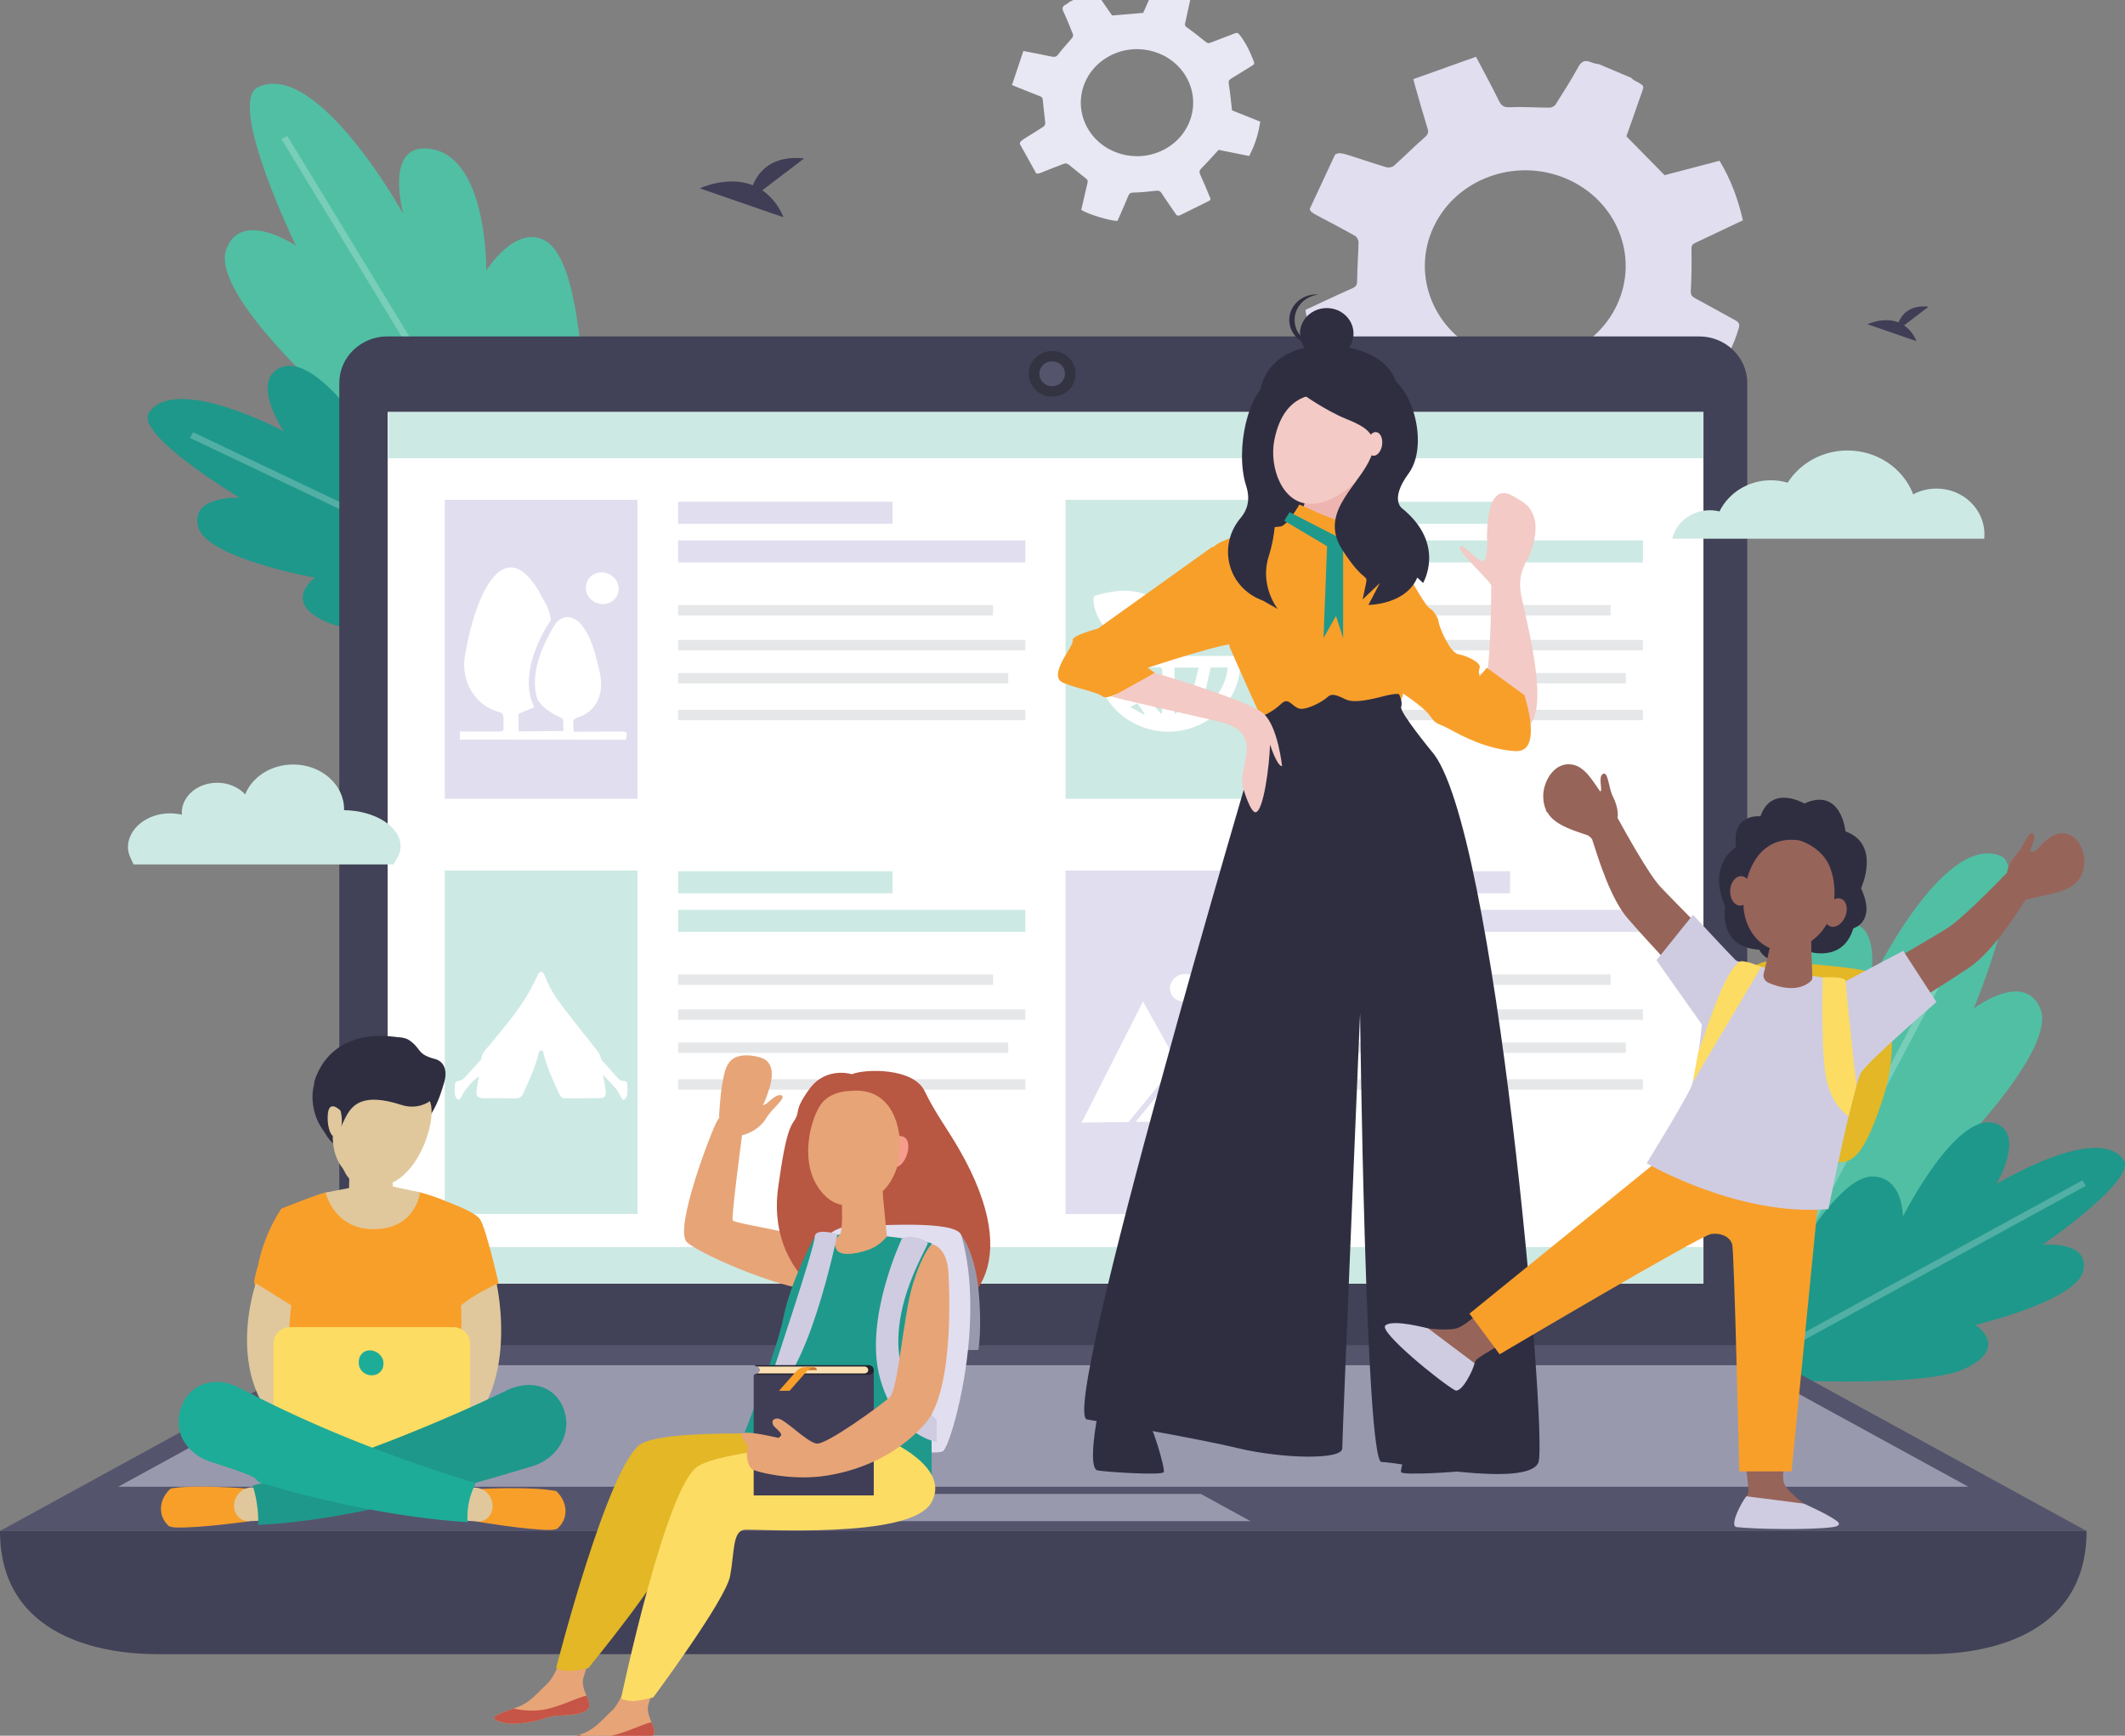 <?xml version="1.0" encoding="UTF-8"?>
<svg preserveAspectRatio="xMidYMid slice" xmlns="http://www.w3.org/2000/svg" width="60px" height="49px" viewBox="0 0 479 398" fill="none">
  <rect x="0" y="0" width="479" height="398" fill="#808080" stroke="none"/>
  <path d="M71.841 90.933C71.841 90.933 47.729 69.05 50.981 59.703C54.247 50.358 66.706 58.779 66.706 58.779C66.706 58.779 50.995 26.372 58.196 23.027C71.614 16.799 90.913 51.635 90.913 51.635C90.913 51.635 86.683 36.46 95.975 36.865C109.983 37.471 109.614 64.362 109.614 64.362C109.614 64.362 116.065 54.115 122.697 57.534C135.826 64.306 131.266 133.53 130.855 141.883L130.826 141.844C130.81 142.228 130.795 142.444 130.795 142.444C130.795 142.444 77.013 117.842 67.671 104.825C58.326 91.807 71.841 90.933 71.841 90.933Z" fill="#51BFA4"></path>
  <g opacity="0.48">
    <path opacity="0.48" d="M124.774 132.677L64.756 34.039L63.446 34.762L123.464 133.4L124.774 132.677Z" fill="white"></path>
  </g>
  <path d="M33.532 96.525C39.242 87.449 63.943 100.58 63.943 100.58C63.943 100.58 56.724 89.86 62.695 86.514C71.694 81.472 86.552 107.042 86.552 107.042C86.552 107.042 86.465 106.534 86.544 105.813C86.635 103.286 87.454 97.666 92.935 97.153C104.81 96.041 126.241 137.164 129.551 142.537L129.19 142.362C129.336 142.619 129.417 142.77 129.417 142.77C129.417 142.77 85.719 148.386 74.334 143.881C62.953 139.379 71.009 133.601 71.009 133.601C71.009 133.601 46.632 129.283 44.677 122.198C42.723 115.102 53.95 115.557 53.95 115.557C53.95 115.557 30.466 101.399 33.532 96.525Z" fill="#1E988A"></path>
  <g opacity="0.48">
    <path opacity="0.48" d="M129.524 141.722L43.523 100.818L42.846 102.109L128.848 143.012L129.524 141.722Z" fill="white"></path>
  </g>
  <path d="M300.93 38.275L295.25 50.45C295.303 51.142 295.914 51.458 297.422 52.247C300.121 53.663 302.818 55.078 305.465 56.585C305.88 56.822 306.234 57.526 306.225 58.011C306.175 60.884 305.939 63.754 305.916 66.626C305.908 67.513 305.758 67.97 304.867 68.364C301.298 69.948 297.774 71.621 294.275 73.243C294.646 76.646 297.731 84.56 299.634 86.895C303.245 85.935 306.95 85.007 310.611 83.94C311.751 83.608 312.289 83.762 313.079 84.691C314.911 86.84 316.957 88.838 319.033 90.782C319.874 91.571 320.298 92.16 319.834 93.34C318.634 96.408 317.629 99.537 316.483 102.62C316.175 103.451 316.275 104.003 317.122 104.369C321.116 106.099 325.112 107.818 329.106 109.542C330.084 109.967 330.349 109.187 330.679 108.643C332.354 105.9 334.046 103.161 335.627 100.367C336.221 99.314 336.866 99.023 338.13 99.138C341.472 99.439 344.835 99.535 348.45 99.726C350.163 103.045 352.052 106.707 353.993 110.473C359.023 109.536 363.673 107.778 368.193 105.262C367.054 101.329 365.92 97.403 364.919 93.94C367.779 91.261 370.488 88.835 373.036 86.269C373.774 85.525 374.289 85.453 375.209 85.761C378.395 86.843 381.615 87.83 384.815 88.891C385.502 89.116 386.023 89.207 386.485 88.513C388.816 85 390.807 81.349 391.954 77.305C392.207 76.403 391.911 76.001 391.157 75.59C388.131 73.947 385.134 72.252 382.103 70.621C381.367 70.227 381.082 69.877 381.132 68.968C381.303 65.812 381.334 62.649 381.275 59.492C381.261 58.683 381.565 58.407 382.2 58.111C385.734 56.456 389.256 54.778 392.873 53.063C391.78 48.337 390.182 43.877 387.599 39.639C383.396 40.744 379.214 41.839 375.218 42.887C372.35 39.972 369.575 37.147 366.606 34.126C367.567 31.408 368.694 28.278 369.766 25.129C370.647 22.549 371 22.942 368.353 21.493C368.103 21.357 367.902 21.129 367.679 20.943C365.28 19.926 362.878 18.915 360.478 17.898C359.905 17.763 359.29 17.715 358.76 17.482C357.391 16.879 356.545 17.091 355.782 18.478C354.193 21.375 352.41 24.177 350.638 26.975C350.408 27.341 349.76 27.673 349.304 27.673C346.335 27.673 343.361 27.428 340.407 27.578C338.957 27.649 338.415 27.209 337.853 26.074C336.271 22.859 334.548 19.704 332.713 16.205C327.94 17.907 323.283 19.563 318.575 21.242C318.812 22.12 318.937 22.628 319.083 23.13C319.982 26.237 320.847 29.355 321.806 32.446C322.076 33.325 321.822 33.77 321.131 34.37C318.769 36.449 316.549 38.668 314.203 40.766C313.838 41.09 313.022 41.247 312.539 41.109C309.887 40.331 307.279 39.416 304.641 38.59C302.508 37.92 301.71 37.68 300.93 38.275ZM323.13 54.599C328.207 43.714 341.581 38.816 353.003 43.649C364.424 48.487 369.569 61.223 364.494 72.107C359.423 82.989 346.044 87.89 334.622 83.051C323.202 78.218 318.054 65.476 323.13 54.599Z" fill="#E1DEEF"></path>
  <path d="M229.889 35.848L233.547 42.437C233.887 42.654 234.242 42.508 235.128 42.15C236.716 41.508 238.303 40.865 239.912 40.279C240.165 40.187 240.616 40.285 240.831 40.454C242.138 41.468 243.384 42.561 244.7 43.561C245.11 43.871 245.271 44.093 245.142 44.604C244.641 46.646 244.197 48.7 243.734 50.728C245.433 51.745 250.154 53.19 251.89 53.199C252.696 51.357 253.547 49.483 254.319 47.581C254.561 46.986 254.822 46.815 255.521 46.803C257.144 46.78 258.775 46.611 260.39 46.417C261.048 46.334 261.465 46.363 261.85 46.963C262.849 48.524 263.95 50.028 264.978 51.577C265.252 51.994 265.541 52.144 266.005 51.909C268.182 50.836 270.359 49.754 272.538 48.678C273.073 48.413 272.8 48.036 272.664 47.709C271.976 46.056 271.298 44.399 270.553 42.773C270.269 42.162 270.359 41.789 270.848 41.302C272.144 40.004 273.348 38.628 274.688 37.178C276.811 37.61 279.158 38.083 281.568 38.57C282.873 36.136 283.668 33.584 284.07 30.82C281.861 29.939 279.656 29.053 277.707 28.279C277.461 26.149 277.279 24.18 276.974 22.223C276.887 21.653 277.027 21.416 277.492 21.138C279.093 20.18 280.66 19.169 282.254 18.197C282.601 17.983 282.819 17.797 282.661 17.366C281.844 15.174 280.846 13.075 279.377 11.2C279.046 10.777 278.758 10.763 278.308 10.94C276.504 11.638 274.684 12.309 272.885 13.016C272.444 13.19 272.188 13.182 271.784 12.85C270.387 11.689 268.933 10.583 267.457 9.512C267.08 9.24 267.057 9.019 267.139 8.65C267.599 6.599 268.04 4.542 268.5 2.432C265.937 1.258 263.322 0.384 260.475 0C259.53 2.143 258.593 4.274 257.694 6.313C255.356 6.505 253.095 6.694 250.674 6.893C249.748 5.549 248.692 3.997 247.611 2.462C246.724 1.2 247.03 1.188 245.442 1.794C245.292 1.851 245.119 1.856 244.957 1.884C243.655 2.54 242.357 3.193 241.061 3.847C240.799 4.042 240.565 4.281 240.274 4.424C239.521 4.787 239.326 5.216 239.703 6.016C240.491 7.683 241.169 9.397 241.849 11.106C241.939 11.331 241.867 11.721 241.709 11.91C240.686 13.154 239.544 14.315 238.59 15.605C238.122 16.237 237.73 16.312 237.014 16.157C234.981 15.707 232.932 15.338 230.681 14.898C229.816 17.484 228.968 20.011 228.117 22.563C228.605 22.766 228.885 22.893 229.165 23.003C230.911 23.701 232.649 24.415 234.407 25.084C234.906 25.27 235.025 25.533 235.065 26.03C235.208 27.738 235.467 29.436 235.618 31.141C235.647 31.409 235.438 31.805 235.205 31.957C233.93 32.802 232.605 33.577 231.317 34.396C230.27 35.065 229.881 35.316 229.889 35.848ZM245.101 32.192C241.83 26.299 244.188 19.002 250.372 15.889C256.551 12.771 264.215 15.021 267.484 20.909C270.755 26.796 268.396 34.093 262.212 37.209C256.033 40.325 248.371 38.077 245.101 32.192Z" fill="#E8E8F4"></path>
  <path d="M441.947 261.521C441.947 261.521 463.561 239.435 459.913 230.732C456.263 222.025 444.922 230.696 444.922 230.696C444.922 230.696 457.927 199.065 450.886 196.277C437.769 191.079 421.503 225.214 421.503 225.214C421.503 225.214 424.621 210.571 415.819 211.452C402.545 212.782 404.491 238.313 404.491 238.313C404.491 238.313 397.754 228.923 391.657 232.526C379.584 239.668 388.023 305.185 388.906 313.098L388.929 313.059C388.973 313.426 388.995 313.629 388.995 313.629C388.995 313.629 438.629 287.365 446.737 274.496C454.839 261.627 441.947 261.521 441.947 261.521Z" fill="#51BFA4"></path>
  <g opacity="0.48">
    <path opacity="0.48" d="M446.66 207.755L445.309 207.107L394.098 304.036L395.449 304.684L446.66 207.755Z" fill="white"></path>
  </g>
  <path d="M478.674 264.775C472.713 256.456 450.024 270.264 450.024 270.264C450.024 270.264 456.246 259.691 450.379 256.834C441.529 252.524 428.928 277.618 428.928 277.618C428.928 277.618 428.983 277.128 428.862 276.448C428.624 274.054 427.514 268.758 422.278 268.563C410.927 268.146 393.004 308.369 390.184 313.651L390.518 313.468C390.394 313.716 390.323 313.865 390.323 313.865C390.323 313.865 432.171 316.845 442.719 311.955C453.266 307.067 445.267 302.013 445.267 302.013C445.267 302.013 468.172 296.598 469.609 289.758C471.042 282.919 460.403 283.956 460.403 283.956C460.403 283.956 481.88 269.241 478.674 264.775Z" fill="#1E988A"></path>
  <g opacity="0.48">
    <path opacity="0.48" d="M470.17 270.663L469.416 269.412L390.085 312.81L390.839 314.061L470.17 270.663Z" fill="white"></path>
  </g>
  <path fill-rule="evenodd" clip-rule="evenodd" d="M87.29 79.231H383.042C388.988 79.231 393.85 83.941 393.85 89.702V309.113H76.481V89.702C76.481 83.941 81.342 79.231 87.29 79.231Z" fill="#414157"></path>
  <path fill-rule="evenodd" clip-rule="evenodd" d="M76.481 306.586H235.167H393.85L470.336 348.449H235.167H0L76.481 306.586Z" fill="#55546D"></path>
  <path fill-rule="evenodd" clip-rule="evenodd" d="M76.681 311.092L26.645 338.482H235.166H443.684L393.651 311.092H76.681Z" fill="#9999AE"></path>
  <path fill-rule="evenodd" clip-rule="evenodd" d="M235.167 340.102H199.653L188.455 346.234H235.167H281.88L270.677 340.102H235.167Z" fill="#9999AE"></path>
  <path fill-rule="evenodd" clip-rule="evenodd" d="M0 348.449H235.167H470.334C470.334 372.656 446.767 376.206 435.104 376.206H235.165H35.23C23.569 376.206 0 372.656 0 348.449Z" fill="#414157"></path>
  <path fill-rule="evenodd" clip-rule="evenodd" d="M237.167 82.519C240.091 82.519 242.459 84.816 242.459 87.647C242.459 90.478 240.091 92.772 237.167 92.772C234.245 92.772 231.877 90.478 231.877 87.647C231.877 84.816 234.247 82.519 237.167 82.519Z" fill="#333342"></path>
  <path fill-rule="evenodd" clip-rule="evenodd" d="M237.167 84.842C238.763 84.842 240.057 86.095 240.057 87.644C240.057 89.191 238.763 90.444 237.167 90.444C235.571 90.444 234.279 89.191 234.279 87.644C234.279 86.095 235.572 84.842 237.167 84.842Z" fill="#55546D"></path>
  <path d="M383.977 96.264H87.381V292.69H383.977V96.264Z" fill="white"></path>
  <path d="M383.975 284.451H87.166V292.691H383.975V284.451Z" fill="#CDE9E4"></path>
  <path d="M383.976 96.264H87.487V106.69H383.976V96.264Z" fill="#CDE9E4"></path>
  <path d="M283.622 116.059H240.184V183.439H283.622V116.059Z" fill="#CDE9E4"></path>
  <path d="M283.622 199.604H240.184V277.009H283.622V199.604Z" fill="#E1DEEF"></path>
  <path d="M143.695 116.059H100.258V183.439H143.695V116.059Z" fill="#E1DEEF"></path>
  <path d="M143.695 199.604H100.258V277.009H143.695V199.604Z" fill="#CDE9E4"></path>
  <path fill-rule="evenodd" clip-rule="evenodd" d="M135.922 245.597C136.156 246.971 136.337 247.935 136.478 248.91C136.685 250.304 136.395 250.878 135.303 250.902C132.603 250.955 129.893 250.91 127.19 250.925C126.553 250.93 126.282 250.417 126.016 249.843C124.739 247.1 123.472 244.349 122.648 241.327C122.519 240.871 122.56 240.15 121.974 240.147C121.384 240.142 121.423 240.86 121.299 241.319C120.472 244.336 119.191 247.076 117.939 249.84C117.565 250.671 117.082 250.955 116.331 250.945C113.912 250.9 111.491 250.925 109.07 250.925C109.023 250.925 108.976 250.928 108.927 250.925C107.539 250.857 107.222 250.387 107.483 248.747C107.628 247.831 107.793 246.924 107.957 245.966C106.546 246.903 104.677 249.064 104.041 250.512C103.843 250.965 103.576 251.391 103.178 251.171C102.895 251.014 102.623 250.542 102.556 250.157C102.451 249.54 102.494 248.872 102.523 248.23C102.565 247.196 102.644 247.169 103.542 246.968C103.929 246.88 104.359 246.693 104.653 246.383C105.807 245.168 106.92 243.889 108.046 242.633C108.184 242.475 108.416 242.331 108.441 242.145C108.681 240.475 109.812 239.663 110.662 238.604C113.444 235.158 116.316 231.812 118.716 227.936C119.546 226.589 120.236 225.114 120.983 223.694C121.113 223.449 121.184 223.153 121.325 222.928C121.734 222.278 122.202 222.278 122.612 222.92C122.731 223.097 122.816 223.316 122.892 223.528C123.823 226.011 125.187 228.121 126.683 230.087C129.185 233.371 131.762 236.577 134.307 239.814C134.764 240.403 135.268 240.919 135.418 241.803C135.471 242.149 135.769 242.468 136.004 242.733C137.085 243.967 138.195 245.162 139.27 246.401C139.641 246.833 140.015 247.061 140.536 246.996C141.128 246.919 141.413 247.339 141.417 248.049C141.423 248.75 141.487 249.474 141.385 250.153C141.326 250.542 141.048 251.016 140.765 251.173C140.365 251.398 140.112 250.964 139.897 250.528C139.609 249.94 139.312 249.334 138.916 248.866C138.029 247.813 137.076 246.847 135.922 245.597Z" fill="white"></path>
  <path d="M266.016 244.114L265.986 244.06L255.98 256.265L279.64 255.996L270.908 238.053L269.161 240.186L266.016 244.114Z" fill="white"></path>
  <path d="M257.647 229.119L243.817 256.409L254.39 256.287L265.35 242.915L257.647 229.119Z" fill="white"></path>
  <path d="M266.788 229.124C268.561 229.127 270.075 227.735 270.162 226.017C270.252 224.303 268.882 222.91 267.104 222.91C265.329 222.91 263.815 224.299 263.728 226.017C263.641 227.729 265.008 229.124 266.788 229.124Z" fill="white"></path>
  <path d="M135.918 139.561C137.966 139.549 139.546 137.938 139.457 135.961C139.366 133.986 137.643 132.391 135.598 132.408C133.553 132.423 131.973 134.037 132.059 136.014C132.148 137.989 133.876 139.575 135.918 139.561Z" fill="white"></path>
  <path d="M139.702 168.28C137.53 168.292 135.361 168.286 133.186 168.298C131.934 168.301 130.679 168.318 129.33 168.328C129.281 167.571 129.253 166.995 129.209 166.421C129.162 165.739 129.369 165.399 130.161 165.136C133.014 164.22 134.758 162.26 135.338 159.384C135.812 157.007 135.168 154.719 134.591 152.453C133.825 149.456 132.983 146.453 130.889 144.01C130.363 143.398 129.571 142.84 128.786 142.627C127.293 142.213 126.152 142.878 125.304 143.841C123.223 147.072 119.026 154.712 121.151 161.017C122.126 162.716 123.909 164.002 126.618 165.285C126.788 165.367 126.959 165.628 126.965 165.814C127.013 166.615 126.997 167.416 127.001 168.161C123.557 168.19 120.218 168.211 116.901 168.243C116.888 166.756 116.879 165.448 116.869 164.279C118.231 163.718 119.476 163.203 120.441 162.804C116.898 155.637 121.823 146.701 124.18 143.101C124.08 142.126 123.713 140.985 123.369 140.196C122.999 139.339 122.468 138.548 122.046 137.717C121.199 136.032 120.127 134.48 118.798 133.111C116.349 130.596 113.672 130.694 111.347 133.348C109.715 135.216 108.69 137.402 107.813 139.67C106.409 143.293 105.558 147.047 104.847 150.863C103.684 157.131 107.278 162.658 112.805 163.979C113.087 164.044 113.426 164.49 113.462 164.788C113.55 165.628 113.457 166.485 113.507 167.333C113.548 168.037 113.303 168.276 112.555 168.267C109.961 168.237 107.368 168.265 104.766 168.267C104.399 168.267 104.029 168.273 103.645 168.276C103.651 168.964 103.654 169.488 103.658 170.096C116.198 170.108 128.664 170.119 141.113 170.13C141.414 168.265 141.414 168.273 139.702 168.28Z" fill="white"></path>
  <path fill-rule="evenodd" clip-rule="evenodd" d="M279.62 151.229C279.85 157.024 277.815 161.727 273.114 165.137C263.221 172.316 249.141 166.689 247.189 154.843C246.608 151.327 246.693 151.229 250.283 151.229C259.598 151.229 268.912 151.229 278.229 151.229C278.634 151.229 279.042 151.229 279.62 151.229ZM272.905 153.846C272.461 155.799 272.036 157.677 271.603 159.586C272.305 159.952 273.022 160.321 273.807 160.726C275.467 158.72 276.489 156.487 276.754 153.846C275.428 153.846 274.178 153.846 272.905 153.846ZM252.896 160.725C253.703 160.305 254.413 159.933 255.029 159.61C254.674 157.798 254.348 156.049 253.979 154.311C253.936 154.11 253.63 153.826 253.437 153.818C252.303 153.767 251.164 153.789 249.937 153.789C250.239 156.454 251.164 158.703 252.896 160.725ZM257.603 158.599C259.233 158.326 260.6 158.097 262.025 157.855C262.025 156.658 262.056 155.547 262.002 154.441C261.991 154.216 261.67 153.829 261.489 153.82C259.906 153.77 258.321 153.79 256.497 153.79C256.883 155.485 257.234 157.001 257.603 158.599ZM270.19 153.859C268.213 153.859 266.496 153.859 264.758 153.859C264.758 155.251 264.758 156.567 264.758 157.882C266.164 158.113 267.51 158.331 269.056 158.58C269.421 157.048 269.786 155.538 270.19 153.859ZM258.824 161.026C259.929 162.265 260.813 163.261 261.695 164.254C261.776 164.21 261.86 164.162 261.941 164.116C261.941 162.975 261.941 161.831 261.941 160.546C260.965 160.698 260.082 160.835 258.824 161.026ZM264.764 164.171C264.845 164.216 264.924 164.263 265.003 164.309C265.89 163.272 266.776 162.234 267.821 161.011C266.593 160.822 265.704 160.683 264.762 160.538C264.764 161.849 264.764 163.01 264.764 164.171ZM271.689 162.824C271.685 162.703 271.671 162.578 271.665 162.457C271.152 162.353 270.39 161.999 270.18 162.195C269.56 162.777 269.158 163.578 268.672 164.293C268.735 164.355 268.8 164.417 268.862 164.477C269.806 163.929 270.749 163.376 271.689 162.824ZM256.339 161.901C255.84 162.172 255.425 162.4 254.781 162.74C255.976 163.405 256.934 163.94 257.887 164.472C257.935 164.407 257.983 164.345 258.032 164.275C257.497 163.529 256.964 162.779 256.339 161.901Z" fill="white"></path>
  <path fill-rule="evenodd" clip-rule="evenodd" d="M263.664 147.358C261.73 143.69 259.129 141.092 254.579 141.127C257.874 142.676 260.949 144.395 261.392 148.448C256.52 149.386 251.395 148.312 248.416 144.011C247.275 142.363 246.547 140.504 246.477 138.481C246.468 138.203 246.663 137.718 246.864 137.662C250.09 136.732 253.357 136.11 256.715 136.912C260.694 137.864 262.673 140.566 263.371 144.296C263.553 145.301 263.567 146.338 263.664 147.358Z" fill="white"></path>
  <path fill-rule="evenodd" clip-rule="evenodd" d="M265.399 148.24C263.525 142.899 266.27 138.478 271.811 137.67C273.447 137.431 275.121 137.425 276.735 137.318C278.266 142.039 275.45 148.15 267.254 148.663C266.798 145.375 268.854 143.434 271.154 141.605C267.657 142.403 266.068 144.845 265.399 148.24Z" fill="white"></path>
  <path d="M201.189 116.49H152.864V121.465H201.189V116.49Z" fill="#E1DEEF"></path>
  <path d="M231.126 125.193H152.864V130.165H231.126V125.193Z" fill="#E1DEEF"></path>
  <path d="M223.856 139.76H152.864V142.109H223.856V139.76Z" fill="#E6E7E8"></path>
  <path d="M227.277 155.09H152.864V157.437H227.277V155.09Z" fill="#E6E7E8"></path>
  <path d="M231.126 163.377H152.864V165.727H231.126V163.377Z" fill="#E6E7E8"></path>
  <path d="M231.126 147.633H152.864V149.982H231.126V147.633Z" fill="#E6E7E8"></path>
  <path d="M201.189 199.762H152.864V204.734H201.189V199.762Z" fill="#CDE9E4"></path>
  <path d="M231.126 208.465H152.864V213.434H231.126V208.465Z" fill="#CDE9E4"></path>
  <path d="M223.856 223.031H152.864V225.378H223.856V223.031Z" fill="#E6E7E8"></path>
  <path d="M227.277 238.357H152.864V240.704H227.277V238.357Z" fill="#E6E7E8"></path>
  <path d="M231.126 246.645H152.864V248.994H231.126V246.645Z" fill="#E6E7E8"></path>
  <path d="M231.126 230.902H152.864V233.249H231.126V230.902Z" fill="#E6E7E8"></path>
  <path d="M340.394 199.762H292.068V204.734H340.394V199.762Z" fill="#E1DEEF"></path>
  <path d="M370.33 208.465H292.068V213.434H370.33V208.465Z" fill="#E1DEEF"></path>
  <path d="M363.059 223.031H292.067V225.378H363.059V223.031Z" fill="#E6E7E8"></path>
  <path d="M366.48 238.357H292.067V240.704H366.48V238.357Z" fill="#E6E7E8"></path>
  <path d="M370.329 246.645H292.067V248.994H370.329V246.645Z" fill="#E6E7E8"></path>
  <path d="M370.329 230.902H292.067V233.249H370.329V230.902Z" fill="#E6E7E8"></path>
  <path d="M340.393 116.49H292.067V121.465H340.393V116.49Z" fill="#CDE9E4"></path>
  <path d="M370.33 125.193H292.068V130.165H370.33V125.193Z" fill="#CDE9E4"></path>
  <path d="M363.059 139.76H292.067V142.109H363.059V139.76Z" fill="#E6E7E8"></path>
  <path d="M366.48 155.09H292.067V157.437H366.48V155.09Z" fill="#E6E7E8"></path>
  <path d="M370.33 163.377H292.068V165.727H370.33V163.377Z" fill="#E6E7E8"></path>
  <path d="M370.329 147.633H292.067V149.982H370.329V147.633Z" fill="#E6E7E8"></path>
  <path d="M342.765 136.744C342.331 133.503 343.187 131.873 343.853 130.222C345.464 127.833 346.694 123.04 345.852 120.19C345.004 117.336 343.458 116.57 340.94 115.142C334.22 111.326 335.255 126.47 335.255 126.47L335.274 126.489C335.106 128.175 334.885 129.485 334.546 129.743C333.409 130.613 330.306 126.039 329.154 126.596C327.999 127.156 336.169 134.61 336.142 135.381C336.122 136.165 336.169 152.273 334.806 157.548C323.587 156.013 314.661 153.627 314.661 153.627L344.038 167.344C350.07 163.888 343.357 141.139 342.765 136.744Z" fill="#F3CAC5"></path>
  <path d="M300.48 125.383C300.878 125.383 301.205 124.759 301.205 123.996C301.205 123.23 300.878 122.609 300.48 122.609C300.071 122.609 299.75 123.23 299.75 123.996C299.748 124.76 300.071 125.383 300.48 125.383Z" fill="#F8B5B7"></path>
  <path d="M313.955 94.686H283.777V131.091H313.955V94.686Z" fill="#2F2E41"></path>
  <path d="M314.354 95.832C311.656 103.454 307.506 110.402 299.068 110.402C290.622 110.402 284.257 103.869 283.777 95.832C283.168 85.571 290.427 81.234 299.068 81.272C309.275 81.322 317.558 86.794 314.354 95.832Z" fill="#2F2E41"></path>
  <path d="M306.579 107.156C306.579 107.156 304.167 120.954 305.375 121.332C306.579 121.721 291.692 123.253 291.692 123.253C291.692 123.253 296.118 112.9 294.91 110.986C293.711 109.072 306.579 107.156 306.579 107.156Z" fill="#EEB5B0"></path>
  <path d="M295.418 116.973C301.859 116.973 309.794 109.455 309.794 103.319C309.794 97.178 304.574 92.209 298.136 92.209C291.686 92.209 288.495 96.35 287.246 102.604C286.053 108.637 288.966 116.973 295.418 116.973Z" fill="#F3CAC5"></path>
  <path d="M298.136 119.417L292.897 117.115C292.897 117.115 290.085 122.096 288.476 122.096C286.866 122.096 273.187 124.78 273.187 127.466C273.187 130.147 277.21 149.307 277.21 149.307C277.21 149.307 285.255 167.709 285.654 167.709C286.064 167.709 314.619 164.257 314.619 164.257L316.233 160.044L318.649 135.13C318.649 135.13 308.991 128.996 308.991 127.083C308.991 125.165 308.19 118.651 306.579 118.651C304.968 118.651 302.15 120.953 302.15 120.953L298.136 119.417Z" fill="#F89F2A"></path>
  <path d="M315.032 136.661L318.65 135.131C318.65 135.131 321.465 140.119 322.266 140.499C323.073 140.88 324.284 142.794 324.284 143.56C324.284 144.326 326.695 150.459 328.705 150.844C330.719 151.23 333.934 152.762 333.532 153.908C333.287 154.529 333.287 155.21 333.532 155.826L335.14 153.908L343.591 160.046C343.591 160.046 348.018 173.074 341.581 172.688C335.14 172.305 329.514 169.246 326.695 167.711C323.878 166.179 323.878 166.945 322.266 164.643C320.661 162.341 313.823 158.126 313.823 158.126L315.032 136.661Z" fill="#F89F2A"></path>
  <path d="M285.654 164.261L282.438 165.795L283.247 171.539C283.247 171.539 238.585 322.159 245.026 323.314C251.459 324.462 269.571 327.526 279.216 329.825C288.876 332.127 302.561 332.508 302.561 329.825C302.561 327.144 306.579 231.708 306.579 231.708C306.579 231.708 307.787 332.893 311.406 332.893C315.031 332.893 344.803 339.023 346.807 332.893C348.823 326.764 337.15 188.79 322.669 172.69C322.669 172.69 315.431 163.876 315.83 162.729C316.233 161.578 315.429 160.049 315.429 160.049C315.429 160.049 315.83 159.283 311.406 160.431C306.98 161.579 304.966 161.579 303.764 161.194C302.559 160.814 300.542 159.283 299.328 160.431C298.133 161.579 294.507 163.491 292.894 163.11C291.288 162.729 290.489 160.431 288.875 161.957C287.927 162.875 286.84 163.643 285.654 164.261Z" fill="#2F2E41"></path>
  <path d="M247.444 322.158C247.444 322.158 245.028 334.427 247.444 334.812C249.858 335.193 261.924 335.953 262.325 335.193C262.726 334.427 259.51 323.693 258.305 322.926C257.095 322.158 247.444 322.158 247.444 322.158Z" fill="#2F2E41"></path>
  <path d="M330.719 323.695C330.719 323.695 333.128 334.428 330.719 334.814C328.305 335.195 316.235 335.955 315.832 335.195C315.431 334.429 318.65 325.23 319.852 324.464C321.062 323.695 330.719 323.695 330.719 323.695Z" fill="#2F2E41"></path>
  <path d="M277.617 126.701H273.186L247.442 145.1C247.442 145.1 241.399 146.632 241.805 147.778C242.202 148.928 235.768 155.825 239.794 157.357C243.817 158.892 247.035 159.28 248.647 160.428C250.249 161.576 260.309 155.058 260.309 155.058L258.701 153.907C258.701 153.907 277.211 147.778 278.819 148.543C280.431 149.309 277.617 126.701 277.617 126.701Z" fill="#F89F2A"></path>
  <path d="M289.479 120.76L299.142 126.512L298.33 147.21L301.145 142.224L302.753 147.21V126.512H309.593L309.194 123.061L301.145 124.213L290.687 118.842L289.479 120.76Z" fill="#1F998C"></path>
  <path d="M291.913 88.167C291.913 88.167 291.784 87.466 286.597 89.316C281.403 91.167 278.301 104.846 280.891 112.879C281.936 116.112 281.084 118.443 279.7 120.079C274.487 126.2 276.538 135.407 284.123 138.557C284.341 138.646 284.554 138.732 284.783 138.822L288.023 140.673C288.023 140.673 283.891 135.495 285.961 128.863C287.756 123.22 287.977 117.226 286.606 111.468C286.368 110.5 286.094 109.504 285.791 108.481C283.196 99.83 284.457 100.831 293.539 92.181C293.539 92.181 298.725 95.885 303.265 97.741C307.803 99.592 311.695 101.439 308.454 107.623C305.208 113.802 297.426 119.362 302.614 127.39C307.805 135.423 308.454 132.333 307.805 135.423L307.149 138.511L311.046 134.804L308.454 139.743C308.454 139.743 316.879 139.743 319.476 133.571L320.773 134.804C320.773 134.804 325.956 126.154 316.229 118.125C316.229 118.125 312.992 116.274 317.524 110.101C322.063 103.919 318.584 90.639 312.748 88.168C306.908 85.699 291.913 88.167 291.913 88.167Z" fill="#2F2E41"></path>
  <path d="M299.068 84.335C302.399 84.335 305.096 81.755 305.096 78.584C305.096 75.411 302.399 72.838 299.068 72.838C295.734 72.838 293.025 75.411 293.025 78.584C293.025 81.755 295.734 84.335 299.068 84.335Z" fill="#2F2E41"></path>
  <path d="M291.821 75.521C291.821 74.093 292.377 72.718 293.381 71.664C294.387 70.608 295.765 69.942 297.254 69.808C297.057 69.782 296.855 69.772 296.649 69.772C295.054 69.772 293.52 70.379 292.384 71.453C291.258 72.532 290.614 73.996 290.614 75.521C290.614 77.045 291.258 78.506 292.384 79.582C293.52 80.664 295.055 81.27 296.649 81.27C296.857 81.27 297.058 81.258 297.254 81.244C295.767 81.094 294.387 80.433 293.381 79.373C292.377 78.317 291.821 76.946 291.821 75.521Z" fill="#2F2E41"></path>
  <path d="M309.498 106.115C310.435 106.224 311.347 105.131 311.547 103.661C311.739 102.193 311.148 100.906 310.222 100.794C309.292 100.677 308.381 101.78 308.182 103.247C307.979 104.721 308.576 106.002 309.498 106.115Z" fill="#F3CAC5"></path>
  <path d="M250.606 160.45C257.995 162.254 265.437 163.854 272.838 165.586C275.888 166.304 279.636 166.958 280.721 170.176C281.806 173.379 279.6 177.083 280.071 180.396C280.159 181.016 281.843 186.52 283.005 186.47C284.795 186.382 286.147 176.001 286.279 171.204C286.279 171.204 287.825 176.081 288.988 176.081C288.988 176.081 288.085 167.216 284.853 164.269C281.626 161.308 260.31 155.062 260.31 155.062L250.606 160.45Z" fill="#F3CAC5"></path>
  <path d="M374.225 203.212C371.639 200.431 366.387 190.958 364.609 187.737C364.671 187.427 364.928 185.616 363.546 182.875C362.571 180.941 362.506 177.075 361.29 177.85C360.174 178.562 361.331 181.499 360.722 181.795C359.042 179.522 357.26 176.035 354.14 175.681C350.216 175.231 347.868 179.602 347.858 182.797C347.855 184.077 348.096 185.124 348.516 186.015C348.503 186.032 348.484 186.047 348.478 186.067C348.444 186.168 348.566 186.317 348.797 186.5C350.063 188.643 352.51 189.785 355.484 190.846C356.322 191.143 357.166 191.422 358.009 191.712C358.448 192.043 358.774 192.346 358.895 192.602C360.416 197.342 363.06 205.966 366.951 210.454C371.713 215.953 382.933 227.887 382.933 227.887L392.061 221.313C392.06 221.313 377.297 206.511 374.225 203.212Z" fill="#97645A"></path>
  <path d="M464.842 191.224C462.512 191.22 460.741 193.16 459.193 194.912C458.671 195.211 458.239 195.413 457.991 195.407C456.893 195.388 459.292 192.44 458.327 191.39C457.357 190.338 456.245 194.047 454.768 195.672C452.678 197.974 452.431 199.79 452.406 200.106C449.81 202.774 442.143 210.609 438.875 212.639C435.007 215.06 416.695 225.669 416.695 225.669L423.695 234.294C423.695 234.294 437.804 225.567 443.908 221.449C448.894 218.084 453.826 210.423 456.586 206.229C458.308 205.715 460.088 205.389 461.84 204.99C466.013 204.032 469.221 202.851 469.775 198.417C470.143 195.495 468.496 191.233 464.842 191.224Z" fill="#97645A"></path>
  <path d="M393.545 333.741C393.545 333.741 394.101 338.3 394.101 339.078C394.101 339.846 394.101 339.846 394.101 339.846L393.697 340.634L393.544 340.948L396.413 344.773C396.413 344.773 407.907 344.936 408.163 344.936C408.42 344.936 406.62 342.288 406.62 342.288C406.62 342.288 402.824 339.561 402.132 337.651C401.451 335.736 402.716 331.746 402.716 331.746L393.545 333.741Z" fill="#97645A"></path>
  <path d="M338.135 306.456C338.135 306.456 334.036 308.881 333.405 309.36C332.771 309.843 332.771 309.843 332.771 309.843L332.363 310.629L332.209 310.938L327.283 311.184C327.283 311.184 319.997 302.709 319.839 302.516C319.686 302.323 321.934 302.804 321.934 302.804C321.934 302.804 326.532 303.396 328.53 302.716C330.528 302.034 334.571 298.242 334.571 298.242L338.135 306.456Z" fill="#97645A"></path>
  <path d="M375.338 263.684L331.239 299.464L338.036 308.626C338.036 308.626 383.353 281.824 385.72 281.514C388.1 281.207 390.02 282.245 390.465 283.891C390.915 285.541 392.061 335.013 392.061 335.013H403.838L409.97 272.729L375.338 263.684Z" fill="#F89F2A"></path>
  <path d="M393.718 222.848C395.037 220.958 397.335 219.887 399.718 220.042C406.717 220.498 420.916 221.57 422.267 222.848C424.059 224.557 429.442 235.715 424.317 251.347C419.181 266.978 416.36 265.347 412.177 265.347C407.987 265.347 388.246 256.479 388.246 256.479L393.718 222.848Z" fill="#E3B726"></path>
  <path d="M381.622 209.58L373.385 219.812L383.609 234.296C383.609 234.296 382.649 245.056 381.178 248.417C379.698 251.775 371.178 265.578 371.178 265.578C371.178 265.578 391.88 277.664 412.14 275.894C412.14 275.894 417.847 247.925 419.451 245.238C421.048 242.554 436.499 229.237 436.499 229.237L428.997 217.695L416.044 224.545C416.044 224.545 392.375 220.895 391.241 219.811C390.097 218.725 381.622 209.58 381.622 209.58Z" fill="#CFCCE1"></path>
  <path d="M406.721 184.498C406.721 184.498 399.347 180.125 396.825 187.377C396.825 187.377 390.202 186.627 391.347 194.322C391.347 194.322 384.683 198.077 388.901 207.767C388.901 207.767 387.045 216.871 396.551 217.443C396.551 217.443 397.966 220.677 402.306 219.921C406.644 219.17 407.746 217.886 407.746 217.886C407.746 217.886 415.439 220.408 417.765 212.629C417.765 212.629 423.046 211.21 419.495 203.605C419.495 203.605 424.106 193.743 415.995 190.781C415.992 190.783 415.041 180.699 406.721 184.498Z" fill="#2F2E41"></path>
  <path d="M411.563 208.316C410.907 210.049 411.373 211.787 412.604 212.203C413.819 212.623 415.345 211.563 415.999 209.832C416.638 208.106 416.172 206.373 414.95 205.951C413.728 205.537 412.209 206.6 411.563 208.316Z" fill="#97645A"></path>
  <path d="M390.005 204.083C389.913 205.914 390.895 207.446 392.185 207.502C393.489 207.562 394.617 206.127 394.711 204.297C394.802 202.462 393.819 200.929 392.517 200.873C391.221 200.815 390.096 202.255 390.005 204.083Z" fill="#97645A"></path>
  <path d="M399.146 216.221C399.146 216.334 398.105 220.584 397.554 222.833C397.347 223.67 397.795 224.528 398.617 224.887C400.811 225.848 405.137 227.177 408.123 224.594C408.391 224.36 408.536 224.023 408.527 223.67L408.161 213.531L399.146 216.221Z" fill="#97645A"></path>
  <path d="M398.584 218.593C400.91 219.705 403.838 219.729 407.114 217.901C407.532 217.667 407.92 217.422 408.289 217.159L408.161 213.527L399.146 216.217C399.146 216.271 398.899 217.293 398.584 218.593Z" fill="#97645A"></path>
  <path d="M405.536 192.793C405.536 192.793 409.471 193.784 411.789 197.43C414.098 201.078 415.377 211.623 407.115 216.233C398.861 220.846 392.852 213.702 393.011 206.946C393.165 200.191 396.316 191.556 405.536 192.793Z" fill="#97645A"></path>
  <path d="M392.066 220.165C388.261 222.906 384.28 236.935 382.778 240.601L381.562 247.327L397.031 221.297C397.031 221.297 392.882 219.573 392.066 220.165Z" fill="#FCDC63"></path>
  <path d="M410.847 223.714C410.847 223.714 410.381 241.005 411.747 246.949C413.118 252.896 416.695 254.97 416.695 254.97L418.456 248.057C418.456 248.057 416.695 232.782 416.041 224.546C415.948 223.287 410.847 223.714 410.847 223.714Z" fill="#FCDC63"></path>
  <path d="M391.452 347.571C389.696 347.364 392.724 341.562 393.696 340.633L406.619 342.287C406.619 342.287 412.836 345.036 414.312 346.44C414.665 346.774 414.708 347.356 413.189 347.569C408.315 348.264 395.347 348.047 391.452 347.571Z" fill="#CFCCE1"></path>
  <path d="M327.935 316.714C329.456 317.58 332.21 311.93 332.365 310.629L321.936 302.804C321.936 302.804 313.891 300.605 312.264 302.145C310.784 303.56 324.495 314.743 327.935 316.714Z" fill="#CFCCE1"></path>
  <path d="M66.437 275.508C68.554 274.007 70.907 272.875 73.392 272.178C74.331 271.918 79.377 273.424 82.495 273.355C86.784 273.245 91.14 271.243 94.671 272.152C98.179 273.05 101.047 274.22 102.712 275.432C107.665 279.058 110.58 285.82 112.354 292.519C108.996 296.063 104.764 297.643 104.764 297.643L103.981 330.195L85.255 340.042L63.873 329.013L64.643 297.201C64.643 297.201 57.851 293.952 57.354 292.768C56.852 291.589 60.448 279.739 66.437 275.508Z" fill="#F89F2A"></path>
  <path d="M57.666 292.631C57.666 292.631 48.572 318.554 69.314 329.2C73.624 328.615 71.966 321.262 71.966 321.262C71.966 321.262 62.953 319.214 65.66 297.59C63.169 295.481 57.666 292.631 57.666 292.631Z" fill="#E0C89C"></path>
  <path d="M111.916 292.631C111.916 292.631 118.174 319.681 100.27 329.2C95.962 328.615 97.619 321.262 97.619 321.262C97.619 321.262 104.885 317.582 103.923 297.59C106.419 295.481 111.916 292.631 111.916 292.631Z" fill="#E0C89C"></path>
  <path d="M102.163 331.019H65.413C63.339 331.019 61.64 329.404 61.64 327.419V306.114C61.64 304.137 63.339 302.51 65.413 302.51H102.163C104.244 302.51 105.946 304.137 105.946 306.114V327.419C105.946 329.403 104.244 331.019 102.163 331.019Z" fill="#FCDC63"></path>
  <path d="M125.386 339.476C120.315 338.364 108.587 338.964 108.587 338.964L108.116 340.189L107.324 346.3C107.324 346.3 118.486 348.22 123.989 348.216C124.553 348.216 125.067 348.133 125.531 347.998C125.701 347.855 125.866 347.704 126.02 347.545C128.352 345.116 127.683 341.548 125.386 339.476Z" fill="#F89F2A"></path>
  <path d="M105.226 338.619L107.21 338.697C108.274 338.739 109.283 339.238 109.999 340.074C110.716 340.908 111.083 342.01 111.021 343.137C110.968 344.035 110.585 344.872 109.949 345.469C109.311 346.063 108.474 346.369 107.626 346.307L104.589 346.105L105.226 338.619Z" fill="#E0C89C"></path>
  <path d="M38.489 338.884C43.583 337.928 55.288 338.861 55.288 338.861L55.732 340.106L56.362 346.237C56.362 346.237 45.15 347.83 39.655 347.661C39.094 347.647 38.583 347.551 38.117 347.396C37.952 347.248 37.791 347.098 37.643 346.931C35.37 344.434 36.141 340.888 38.489 338.884Z" fill="#F89F2A"></path>
  <path d="M58.66 338.617L56.68 338.642C55.609 338.652 54.592 339.118 53.856 339.933C53.112 340.749 52.717 341.837 52.752 342.969C52.778 343.867 53.144 344.713 53.764 345.331C54.381 345.944 55.212 346.269 56.06 346.237L59.105 346.122L58.66 338.617Z" fill="#E0C89C"></path>
  <path d="M126.802 320.31C124.505 315.264 118.88 314.452 114.09 316.81C114.005 316.909 83.686 331.716 56.95 338.201C57.718 340.539 58.11 343.03 58.193 345.472C58.211 346.015 58.199 346.553 58.167 347.083C78.67 346.083 100.924 339.567 120.049 333.842C125.977 332.02 129.352 325.899 126.802 320.31Z" fill="#1E988A"></path>
  <path d="M105.371 345.855C105.288 343.035 105.866 340.413 107.097 337.988C107.132 337.873 107.173 337.768 107.209 337.659C105.685 337.207 103.712 336.595 101.123 335.758C82.134 329.566 67.649 323.32 53.824 316.126C48.453 313.328 42.348 315.199 40.628 321.257C39.091 326.66 42.462 331.273 47.579 332.898C62.879 337.745 54.915 336.399 59.91 337.934C73.333 341.884 90.037 345.489 105.402 346.469C105.39 346.266 105.376 346.06 105.371 345.855Z" fill="#1DAC98"></path>
  <path d="M73.39 272.18C73.39 272.18 75.288 280.609 84.473 280.436C93.833 280.26 94.667 272.156 94.667 272.156L88.553 270.81L88.046 263.809L78.848 264.51L78.678 271.157L73.39 272.18Z" fill="#E0C89C"></path>
  <path d="M80.641 245.506C80.641 245.506 70.557 266.494 81.729 271.2C89.607 274.518 95.07 257.072 93.706 252.429C91.592 245.246 90.048 246.148 90.048 246.148L80.641 245.506Z" fill="#E0C89C"></path>
  <path d="M75.61 245.443C75.519 245.612 70.915 249.59 70.915 249.59C70.915 249.59 70.957 258.525 76.204 262.006C81.979 265.829 90.132 258.854 90.132 258.854C90.132 258.854 96.622 260.323 100.069 247.457C100.861 244.507 96.291 244.256 90.779 244.8C83.664 245.502 75.61 245.443 75.61 245.443Z" fill="#2F2E41"></path>
  <path d="M79.636 243.998C79.636 243.998 67.597 264.876 82.316 270.158C92.694 273.885 98.913 256.399 96.913 251.618C93.828 244.227 91.868 245.071 91.868 245.071L79.636 243.998Z" fill="#E0C89C"></path>
  <path d="M98.003 242.059C103.623 243.529 98.824 255.135 90.366 252.393C81.905 249.647 79.528 252.432 78.209 254.646C76.892 256.855 75.667 261.968 72.805 258.086C69.674 253.83 69.451 246.754 73.294 244.003C76.728 241.534 75.941 238.175 80.062 238.302C85.533 238.479 89.76 236.171 92.227 237.834C95.064 239.75 93.874 240.979 98.003 242.059Z" fill="#2F2E41"></path>
  <path d="M76.748 253.703C76.748 253.703 74.319 251.223 73.933 254.216C73.545 257.212 74.791 261.066 76.252 258.953C77.712 256.838 76.748 253.703 76.748 253.703Z" fill="#E0C89C"></path>
  <path d="M70.757 247.627C70.757 247.627 73.294 234.187 90.89 237.357L92.949 241.13L70.757 247.627Z" fill="#2F2E41"></path>
  <path d="M112.352 292.52C112.352 292.52 109.693 280.644 108.224 278.226C106.753 275.812 94.668 272.152 94.668 272.152L94.263 286.381L103.814 296.951L112.352 292.52Z" fill="#F89F2A"></path>
  <path d="M65.659 297.589L57.665 292.63C57.665 292.63 57.759 284.421 63.41 275.812C63.41 275.812 70.883 272.773 73.391 272.178L70.172 290.004L65.659 297.589Z" fill="#F89F2A"></path>
  <path d="M86.407 310.232C86.645 311.75 85.788 313.119 84.203 313.342C82.615 313.563 81.141 312.524 80.902 311.008C80.669 309.495 81.393 307.997 82.981 307.772C84.568 307.547 86.171 308.722 86.407 310.232Z" fill="#1DAC98"></path>
  <path d="M189.067 284.966C187.985 282.461 165.503 279.249 165.16 278.463C164.816 277.68 167.266 259.266 167.266 259.266C167.266 259.266 170.863 258.545 172.751 255.348C173.957 253.288 177.55 250.671 176.055 250.243C174.689 249.856 172.667 252.694 171.997 252.446C172.748 250.993 173.545 248.343 173.661 247.856C174.208 245.666 174.315 242.741 171.66 241.833C169.899 241.23 167.308 240.912 165.603 241.812C163.214 243.074 163.172 246.294 162.669 248.528C162.555 249.057 161.935 255.303 162.15 255.232C162.15 255.232 162.168 255.228 162.171 255.228C161.965 255.557 161.788 255.842 161.651 256.063C160.51 257.896 151.752 280.524 154.853 283.373C158.234 286.471 179.176 295.083 183.676 293.861C188.179 292.641 190.15 287.475 189.067 284.966Z" fill="#E7A477"></path>
  <path d="M132.816 387.502C133.026 389.423 129.883 389.893 126.249 390.049C122.622 390.205 123.716 390.841 118.741 391.617C113.758 392.378 111.762 391.22 111.405 390.643C111.078 390.13 113.393 389.336 115.866 388.435C116.176 388.322 116.492 388.207 116.798 388.089C119.575 387.049 121.129 384.917 123.291 382.948C125.348 381.075 127.296 375.097 127.296 375.097L134.062 373.861C134.062 373.861 132.16 379.247 131.506 381.546C131.119 382.899 131.691 384.405 132.195 385.557C132.472 386.178 132.752 386.822 132.816 387.502Z" fill="#E7A477"></path>
  <path d="M126.249 390.048C122.622 390.203 123.716 390.84 118.741 391.616C113.758 392.377 111.762 391.219 111.405 390.642C111.078 390.128 113.393 389.335 115.866 388.434L115.897 388.467C115.897 388.467 119.407 389.487 123.447 388.546C126.744 387.779 129.921 386.098 132.192 385.555C132.471 386.178 132.749 386.823 132.813 387.502C133.025 389.423 129.883 389.893 126.249 390.048Z" fill="#C65447"></path>
  <path d="M191.527 327.253C191.527 327.253 152.104 324.721 144.682 328.722C137.257 332.721 125.36 379.328 125.36 379.328C125.36 379.328 126.095 379.83 127.725 379.982C129.258 380.122 132.614 379.354 132.614 379.354C132.614 379.354 149.725 358.504 150.938 353.246C152.139 347.995 151.848 343.304 154.587 343.18C157.326 343.052 191.538 346.732 196.708 338.948C201.882 331.159 197.6 323.457 197.6 323.457L191.527 327.253Z" fill="#E3B726"></path>
  <path d="M192.025 245.51C192.025 245.51 186.188 243.639 182.412 248.887C178.647 254.131 180.685 253.636 178.85 256.254C177.017 258.879 176.132 266.335 175.497 270.365C169.029 311.488 246.409 314.815 216.189 262.406C213.358 257.492 210.964 254.535 208.411 249.289C205.864 244.049 195.082 244.245 192.025 245.51Z" fill="#B85742"></path>
  <path d="M209.277 284.221L216.709 281.844C216.709 281.844 219.658 285.297 220.544 293.935C221.428 302.575 220.544 307.655 220.544 307.655H212.137L209.277 284.221Z" fill="#9999AE"></path>
  <path d="M194.393 279.582C196.909 279.824 215.661 278.19 216.709 281.844C222.327 301.483 214.6 328.599 212.629 330.406C210.651 332.221 178.426 326.326 178.426 326.326C178.426 326.326 173.377 277.597 194.393 279.582Z" fill="#E1DEEF"></path>
  <path d="M209.996 283.583C209.996 283.583 202.494 281.982 193.972 281.594C189.565 281.395 183.636 282.158 183.636 282.158C183.636 282.158 178.251 292.022 176.643 300.099C175.044 308.178 167.391 327.439 167.391 327.439C167.391 327.439 184.076 345.249 209.998 337.879V283.583H209.996Z" fill="#1F998C"></path>
  <path d="M189.805 273.915C189.805 273.915 190.032 280.999 189.307 281.665C188.582 282.327 187.572 283.432 188.636 285.12C189.702 286.816 194.338 285.731 196.496 284.768C198.575 283.837 199.909 282.117 199.909 282.117L198.829 270.891L189.805 273.915Z" fill="#E7A477"></path>
  <path d="M192.883 276.852C194.372 276.373 196.972 275.45 198.979 272.46L198.828 270.891L189.804 273.917C189.804 273.917 189.858 275.643 189.828 277.475C191.089 277.42 192.178 277.08 192.883 276.852Z" fill="#E7A477"></path>
  <path d="M200.418 262.88C200.418 262.88 200.636 258.718 203.429 259.523C206.221 260.334 204.091 266.62 201.782 266.412C199.459 266.204 200.418 262.88 200.418 262.88Z" fill="#F79C8D"></path>
  <path d="M191.644 249.28C191.644 249.28 187.271 249.19 185.04 252.302C182.812 255.416 180.384 264.306 184.075 270.451C187.761 276.585 192.469 275.074 194.418 274.45C196.352 273.825 200.187 272.45 202.132 266.712C204.074 260.977 202.661 248.077 191.644 249.28Z" fill="#E7A477"></path>
  <path d="M209.155 283.642C207.165 287.763 202.264 296.641 202.494 306.42C202.726 316.669 211.14 323.319 211.14 323.319V328.384C211.14 328.384 201.854 327.047 198.311 313.806C194.749 300.565 203.294 282.576 203.294 282.576C203.294 282.576 204.508 281.777 206.926 282.399C208.542 282.806 209.155 283.642 209.155 283.642Z" fill="#CFCCE1"></path>
  <path d="M188.763 281.562C188.763 281.562 181.787 315.965 172.74 318.191L174.31 312.332C174.31 312.332 183.636 284.496 183.636 282.234C183.636 279.964 188.763 281.562 188.763 281.562Z" fill="#CFCCE1"></path>
  <path d="M147.472 393.488C147.693 395.415 144.543 395.88 140.912 396.038C137.276 396.188 138.374 396.827 133.399 397.597C128.419 398.368 126.419 397.205 126.055 396.628C125.734 396.119 128.055 395.32 130.519 394.417C130.834 394.306 131.14 394.193 131.45 394.075C134.228 393.029 135.785 390.903 137.952 388.935C140.002 387.065 141.953 381.078 141.953 381.078L148.718 379.848C148.718 379.848 146.818 385.231 146.163 387.533C145.77 388.878 146.343 390.397 146.85 391.539C147.127 392.17 147.401 392.809 147.472 393.488Z" fill="#E7A477"></path>
  <path d="M140.912 396.038C137.276 396.188 138.374 396.827 133.399 397.597C128.419 398.367 126.419 397.205 126.055 396.628C125.734 396.119 128.055 395.319 130.519 394.417L130.557 394.454C130.557 394.454 134.062 395.471 138.103 394.531C141.398 393.766 144.576 392.083 146.848 391.539C147.124 392.171 147.398 392.81 147.469 393.489C147.693 395.415 144.544 395.879 140.912 396.038Z" fill="#C65447"></path>
  <path d="M199.734 327.797C199.734 327.797 164.637 329.453 157.36 333.832C150.086 338.205 139.987 386.213 139.987 386.213C139.987 386.213 140.746 386.694 142.395 386.779C143.933 386.869 147.261 385.953 147.261 385.953C147.261 385.953 163.579 364.003 164.578 358.597C165.576 353.19 165.108 348.421 167.844 348.182C170.586 347.948 204.977 350.331 209.85 342.189C214.727 334.042 199.734 327.797 199.734 327.797Z" fill="#FCDC63"></path>
  <path d="M169.89 340.432H196.957V312.17L169.89 313.269V340.432Z" fill="#403D56"></path>
  <path d="M169.89 311.064H195.751C196.42 311.064 196.957 311.553 196.957 312.169C196.957 312.774 196.421 313.268 195.751 313.268H169.89L169.917 313.26C171.696 312.644 171.684 311.677 169.89 311.064Z" fill="#242330"></path>
  <path d="M170.629 311.389H194.867C195.332 311.389 195.709 311.738 195.709 312.169C195.709 312.597 195.332 312.938 194.867 312.938H170.629C171.451 312.465 171.445 311.869 170.629 311.389Z" fill="#FAE0B2"></path>
  <path d="M181.748 311.549H183.454C183.818 311.549 184.127 311.819 184.127 312.153V312.207H181.748V311.549Z" fill="#C57729"></path>
  <path d="M183.389 311.55C182.979 311.55 182.371 311.863 182.032 312.251L177.98 316.851H175.609L179.461 312.476C179.908 311.966 180.713 311.549 181.249 311.549H183.389V311.55Z" fill="#F89F2A"></path>
  <path d="M209.997 283.826C209.997 283.826 207.947 285.708 205.769 292.812C203.583 299.923 202.468 316.563 200.573 318.293C198.685 320.031 186.307 329.062 184.075 328.751C181.845 328.437 176.845 323.102 175.287 323.102C173.737 323.102 173.934 324.393 174.709 325.102C175.49 325.816 176.433 326.637 175.972 327.055C175.507 327.479 175.507 327.479 175.507 327.479C175.507 327.479 168.592 325.816 167.424 326.434C166.26 327.055 168.536 328.529 168.536 329.595C168.536 330.664 168.253 330.641 168.399 331.818C168.53 332.992 168.852 333.929 169.459 334.488C170.065 335.043 177.713 337.059 185.189 336.131C192.665 335.197 201.789 331.904 208.534 324.257C215.278 316.605 213.929 292.558 213.782 290.164C213.388 284.102 209.997 283.826 209.997 283.826Z" fill="#E7A477"></path>
  <path d="M376.942 124.82C377.83 121.14 381.277 118.406 385.396 118.406C386.16 118.406 386.892 118.494 387.591 118.671C389.628 114.521 394.044 111.648 399.167 111.648C400.485 111.648 401.763 111.837 402.965 112.195C405.721 107.845 410.733 104.936 416.455 104.936C423.258 104.936 429.058 109.053 431.258 114.819C432.805 113.994 434.601 113.52 436.509 113.52C442.472 113.52 447.314 118.129 447.314 123.817C447.314 124.158 447.292 124.491 447.256 124.823H376.942V124.82Z" fill="#CDE9E4"></path>
  <path d="M88.678 198.223C89.71 196.575 90.297 195.548 90.297 194.138C90.297 189.755 84.616 186.096 77.553 185.999C77.559 185.949 77.562 185.848 77.562 185.796C77.562 180.233 72.427 175.705 66.092 175.705C61.078 175.705 56.825 178.516 55.264 182.447C53.804 180.854 51.525 179.819 48.957 179.819C44.548 179.819 40.975 182.845 40.975 186.578C40.975 186.728 40.99 186.876 40.999 187.023C40.144 186.826 39.238 186.716 38.293 186.716C33.074 186.716 28.844 190.23 28.844 194.317C28.844 195.667 29.312 196.576 30.117 198.225H88.678V198.223Z" fill="#CDE9E4"></path>
  <path d="M429.204 76.736L434.726 72.527C430.437 72.077 428.674 74.307 427.955 76.068C424.601 74.742 420.952 76.48 420.952 76.48L432.002 80.302C431.443 78.885 430.474 77.646 429.204 76.736Z" fill="#403D56"></path>
  <path d="M171.836 46.291L181.263 39.108C173.94 38.342 170.93 42.142 169.698 45.155C163.979 42.891 157.75 45.856 157.75 45.856L176.611 52.376C175.657 49.956 174.005 47.845 171.836 46.291Z" fill="#403D56"></path>
</svg>
